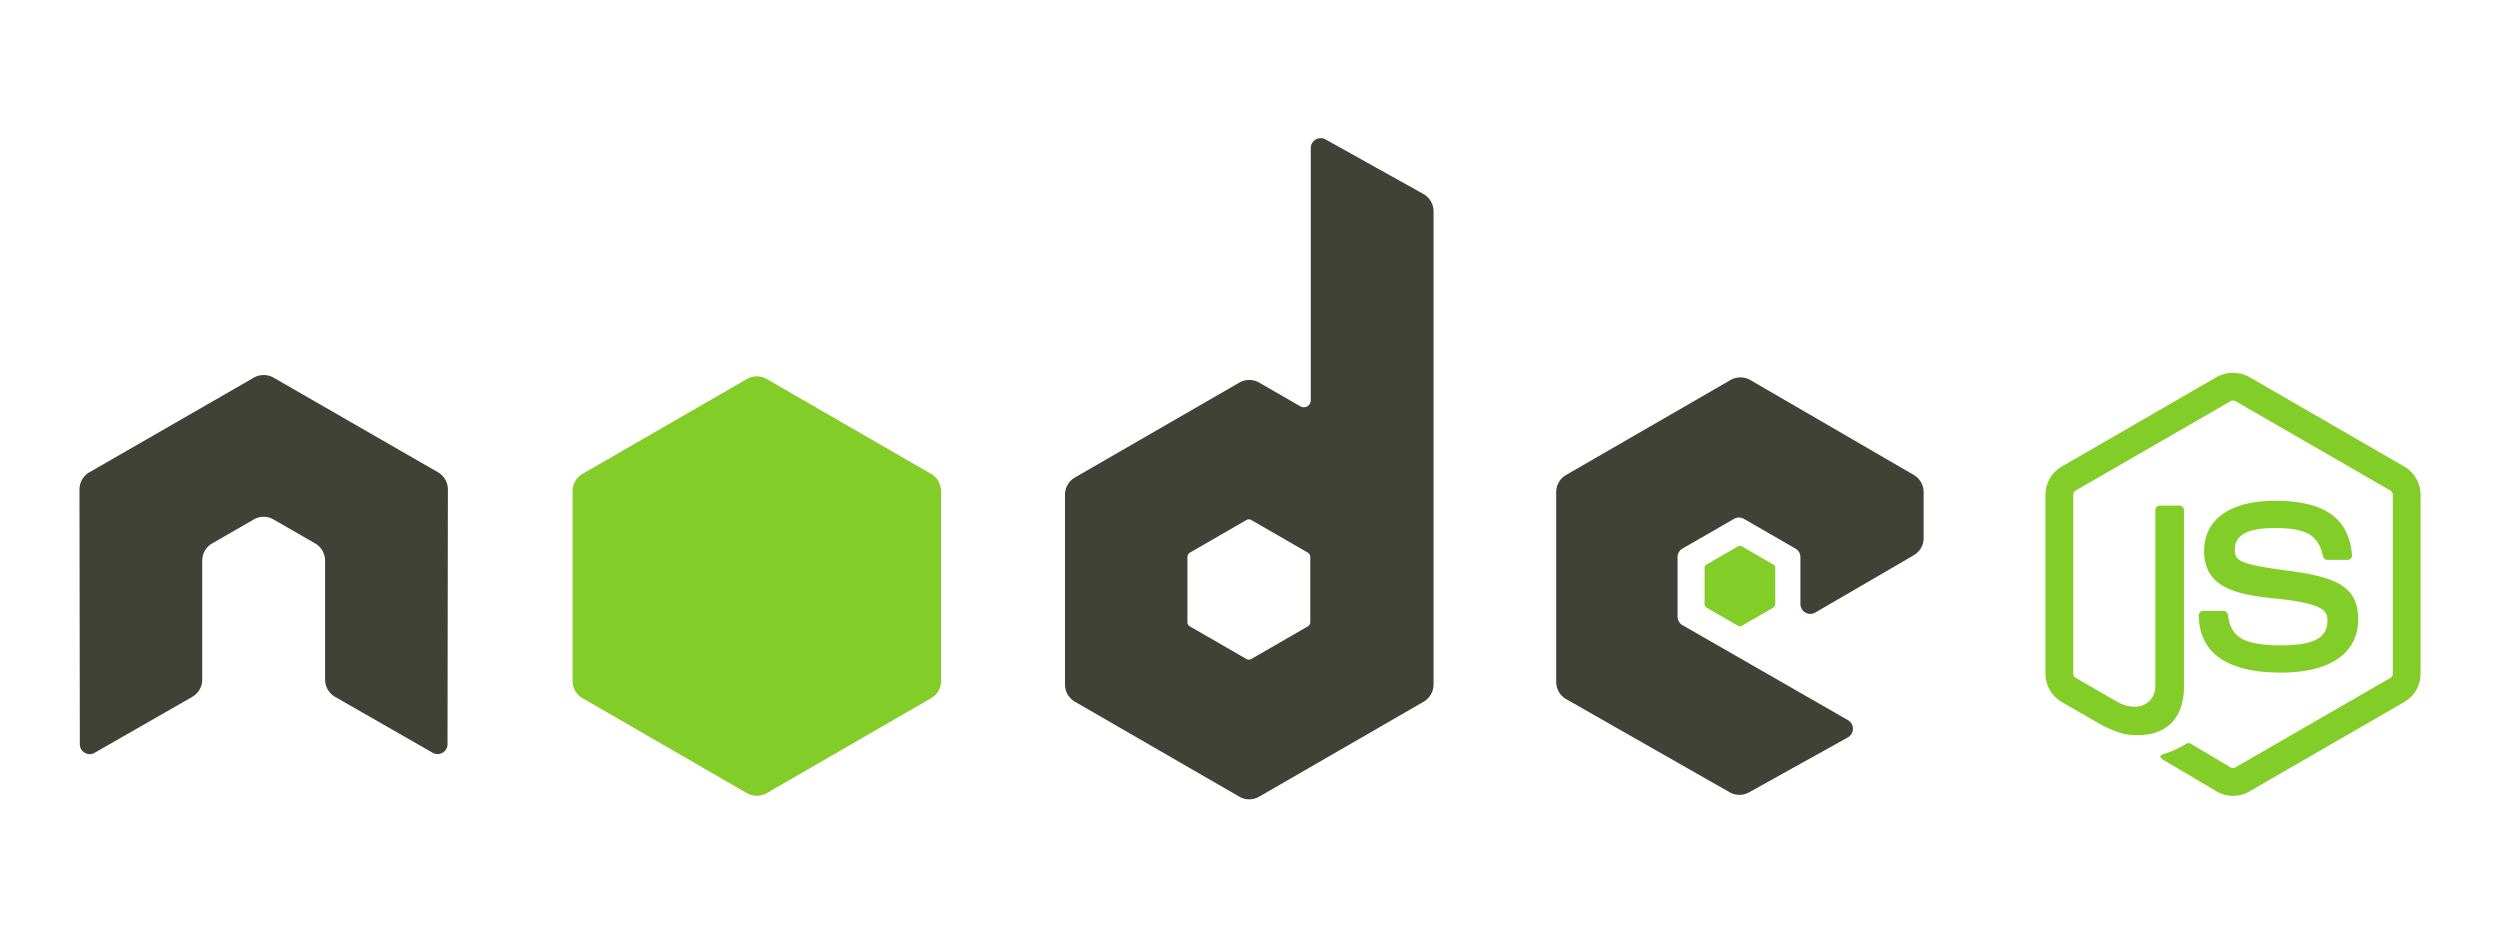 <svg width="128" height="48" version="1.1" viewBox="0 0 128 48" xmlns="http://www.w3.org/2000/svg"><path d="m114.33 40.748c-0.29 0-0.578-0.076-0.832-0.224l-2.65-1.568c-0.396-0.221-0.203-0.3-0.072-0.345 0.528-0.184 0.635-0.227 1.198-0.545 0.059-0.033 0.136-0.021 0.197 0.015l2.035 1.209a0.261 0.261 0 0 0 0.246 0l7.937-4.581a0.248 0.248 0 0 0 0.122-0.215v-9.16a0.256 0.256 0 0 0-0.123-0.219l-7.934-4.577a0.254 0.254 0 0 0-0.245 0l-7.933 4.578a0.259 0.259 0 0 0-0.125 0.218v9.16c0 0.088 0.049 0.171 0.125 0.212l2.174 1.257c1.18 0.589 1.903-0.105 1.903-0.803v-9.045c0-0.127 0.103-0.228 0.23-0.228h1.007c0.125 0 0.229 0.101 0.229 0.228v9.045c0 1.574-0.857 2.477-2.35 2.477-0.459 0-0.82 0-1.828-0.496l-2.081-1.198a1.676 1.676 0 0 1-0.832-1.448v-9.16c0-0.595 0.317-1.15 0.832-1.446l7.937-4.587a1.743 1.743 0 0 1 1.667 0l7.937 4.587c0.514 0.297 0.833 0.852 0.833 1.446v9.16a1.68 1.68 0 0 1-0.833 1.448l-7.937 4.582a1.651 1.651 0 0 1-0.834 0.223m2.453-6.311c-3.475 0-4.202-1.595-4.202-2.932a0.23 0.23 0 0 1 0.23-0.229h1.026a0.23 0.23 0 0 1 0.228 0.194c0.154 1.045 0.617 1.572 2.718 1.572 1.671 0 2.383-0.378 2.383-1.266 0-0.512-0.202-0.891-2.8-1.146-2.172-0.215-3.515-0.694-3.515-2.433 0-1.601 1.35-2.557 3.612-2.557 2.543 0 3.801 0.883 3.96 2.777a0.235 0.235 0 0 1-0.06 0.176 0.236 0.236 0 0 1-0.168 0.073h-1.031a0.228 0.228 0 0 1-0.223-0.179c-0.248-1.1-0.848-1.451-2.479-1.451-1.825 0-2.037 0.637-2.037 1.112 0 0.577 0.25 0.745 2.715 1.071 2.439 0.323 3.598 0.779 3.598 2.494 1e-3 1.733-1.441 2.724-3.955 2.724" fill="#83cd29"/><path d="m97.984 28.429c0.313-0.183 0.506-0.517 0.506-0.88v-2.354c0-0.362-0.192-0.696-0.506-0.879l-8.364-4.856a1.017 1.017 0 0 0-1.019-2e-3l-8.416 4.859a1.018 1.018 0 0 0-0.508 0.88v9.716c0 0.365 0.196 0.703 0.514 0.884l8.363 4.765c0.308 0.177 0.686 0.178 0.997 6e-3l5.058-2.812a0.508 0.508 0 0 0 6e-3 -0.885l-8.468-4.86a0.507 0.507 0 0 1-0.256-0.44v-3.046c0-0.182 0.097-0.349 0.254-0.439l2.637-1.52a0.505 0.505 0 0 1 0.507 0l2.637 1.52a0.507 0.507 0 0 1 0.255 0.439v2.396a0.507 0.507 0 0 0 0.764 0.44l5.039-2.932" fill="#404137"/><path d="m88.986 27.973a0.2 0.2 0 0 1 0.195 0l1.615 0.933c0.06 0.035 0.097 0.1 0.097 0.169v1.865c0 0.07-0.037 0.134-0.097 0.169l-1.615 0.932a0.194 0.194 0 0 1-0.195 0l-1.614-0.932a0.194 0.194 0 0 1-0.098-0.169v-1.865c0-0.069 0.037-0.134 0.098-0.169l1.614-0.933" fill="#83cd29"/><path d="m67.085 31.853c0 0.09-0.048 0.174-0.127 0.22l-2.89 1.666a0.251 0.251 0 0 1-0.254 0l-2.89-1.666a0.255 0.255 0 0 1-0.127-0.22v-3.338c0-0.09 0.049-0.175 0.127-0.221l2.89-1.668a0.248 0.248 0 0 1 0.255 0l2.891 1.668a0.258 0.258 0 0 1 0.126 0.221v3.338zm0.781-24.716a0.511 0.511 0 0 0-0.756 0.444v12.915a0.359 0.359 0 0 1-0.177 0.308 0.359 0.359 0 0 1-0.356 0l-2.108-1.215a1.017 1.017 0 0 0-1.015 0l-8.418 4.858a1.018 1.018 0 0 0-0.509 0.881v9.719c0 0.363 0.194 0.698 0.508 0.881l8.418 4.861c0.314 0.182 0.702 0.182 1.017 0l8.42-4.861a1.02 1.02 0 0 0 0.508-0.881v-24.227c0-0.368-0.2-0.708-0.521-0.888l-5.011-2.795" fill="#404137"/><path d="m38.24 19.406a1.014 1.014 0 0 1 1.016 0l8.418 4.857c0.314 0.182 0.508 0.518 0.508 0.881v9.722c0 0.363-0.194 0.699-0.508 0.881l-8.417 4.861a1.02 1.02 0 0 1-1.017 0l-8.415-4.861a1.02 1.02 0 0 1-0.508-0.881v-9.723c0-0.362 0.194-0.698 0.508-0.88l8.415-4.857" fill="#83cd29"/><path d="m22.932 25.063c0-0.366-0.192-0.702-0.508-0.883l-8.415-4.843a0.99 0.99 0 0 0-0.464-0.133h-0.087a0.993 0.993 0 0 0-0.464 0.133l-8.416 4.843a1.02 1.02 0 0 0-0.509 0.883l0.018 13.04c0 0.182 0.095 0.351 0.254 0.439a0.487 0.487 0 0 0 0.505 0l5-2.864c0.316-0.188 0.509-0.519 0.509-0.882v-6.092c0-0.364 0.192-0.699 0.507-0.881l2.13-1.226a0.994 0.994 0 0 1 0.508-0.137c0.174 0 0.352 0.044 0.507 0.137l2.128 1.226c0.315 0.182 0.509 0.517 0.509 0.881v6.092c0 0.363 0.195 0.696 0.509 0.882l5 2.864a0.508 0.508 0 0 0 0.76-0.439l0.019-13.04" fill="#404137"/></svg>
